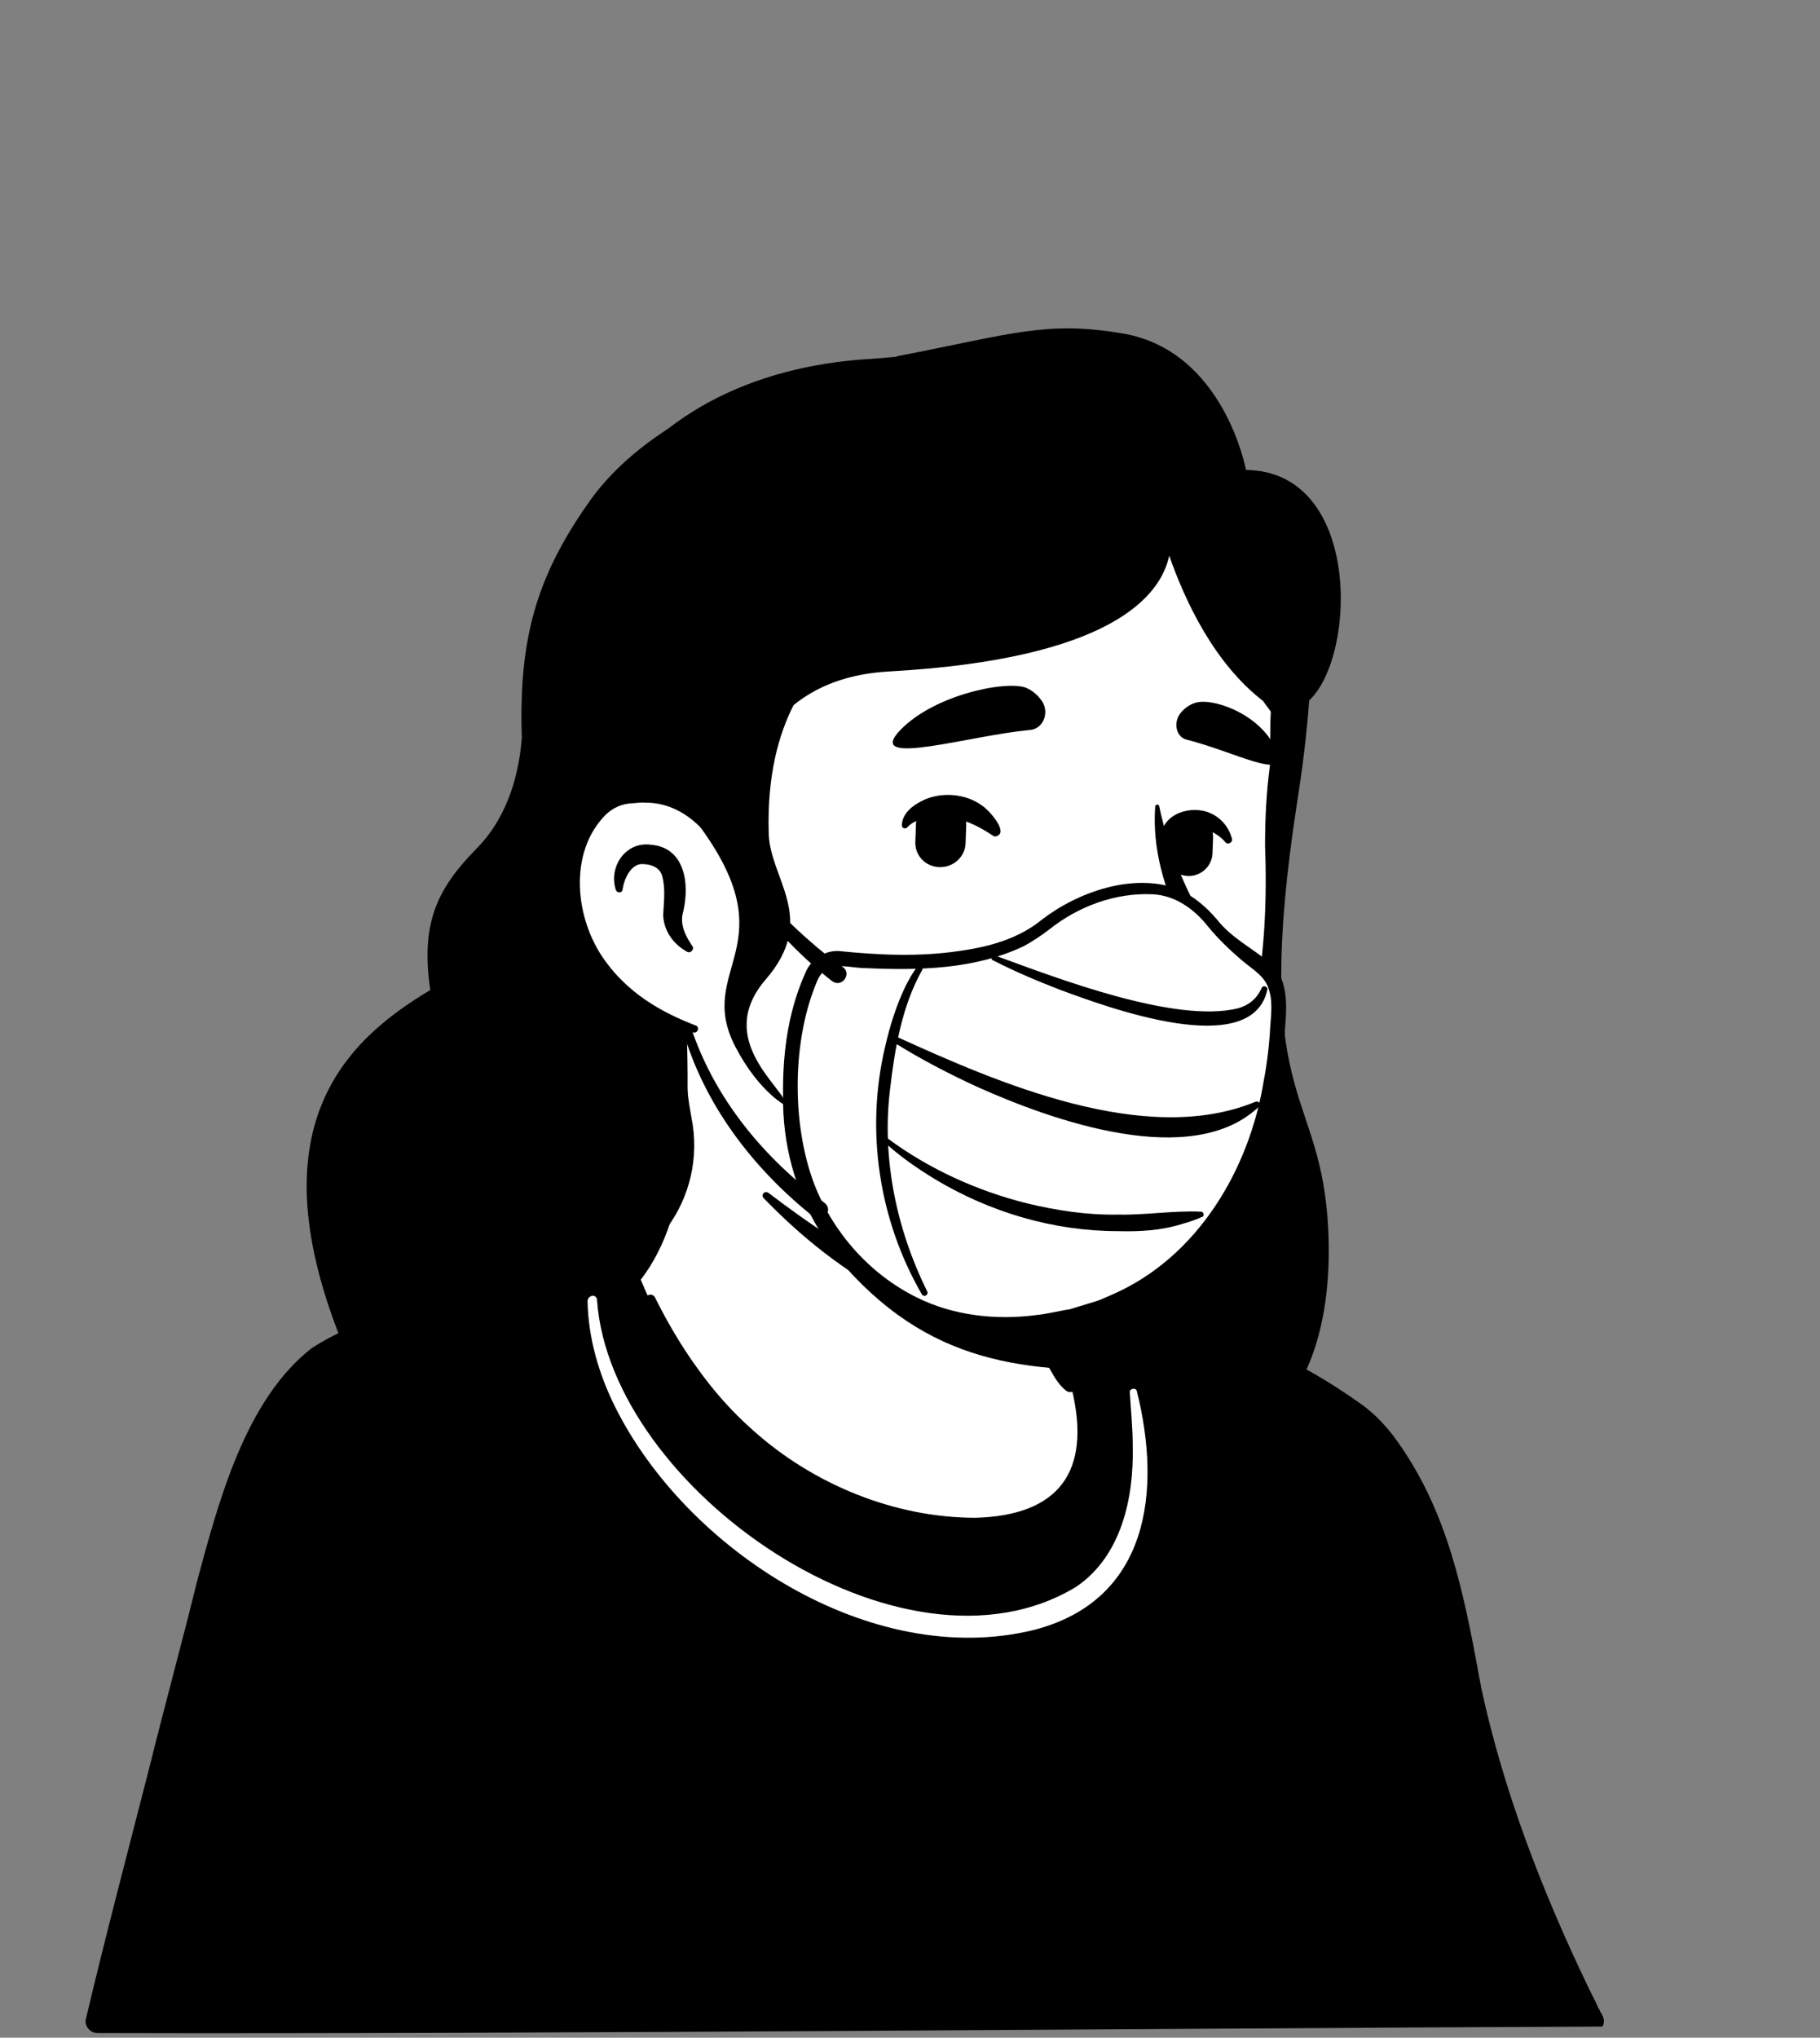 <svg width="84" height="94" viewBox="0 0 84 94" fill="none" xmlns="http://www.w3.org/2000/svg">
<rect x="0" y="0" width="84" height="94" fill="#808080" stroke="none"/>
<g clip-path="url(#clip0_159_3188)">
<path d="M64.412 76.311C64.222 76.448 64.003 76.584 63.812 76.72C63.594 76.857 63.404 76.993 63.185 77.102C62.995 77.211 62.831 77.32 62.64 77.429C62.613 77.456 62.586 77.456 62.559 77.484C61.931 77.865 61.277 78.22 60.623 78.547C60.432 78.656 60.214 78.765 60.023 78.847C60.023 78.847 59.996 78.874 59.969 78.874L59.314 79.201C58.878 79.419 58.415 79.61 57.979 79.801C57.761 79.91 57.515 79.992 57.297 80.073C57.079 80.155 56.834 80.264 56.615 80.346C56.397 80.428 56.152 80.537 55.934 80.619H55.907C55.689 80.701 55.443 80.782 55.225 80.864C54.734 81.028 54.217 81.191 53.726 81.355C53.562 81.409 53.371 81.464 53.208 81.518C52.69 81.682 52.172 81.818 51.654 81.927C51.463 81.982 51.272 82.009 51.054 82.064C50.563 82.173 50.045 82.282 49.555 82.391C49.446 82.418 49.364 82.418 49.255 82.445C49.091 82.472 48.901 82.5 48.737 82.527C48.492 82.554 48.273 82.609 48.028 82.636C47.919 82.663 47.81 82.663 47.701 82.691C47.565 82.718 47.401 82.745 47.238 82.745C46.801 82.8 46.338 82.854 45.902 82.909C45.766 82.936 45.602 82.936 45.466 82.963H45.438C45.248 82.99 45.057 82.99 44.866 83.018C44.675 83.045 44.484 83.045 44.293 83.045C44.184 83.045 44.048 83.072 43.939 83.072C43.721 83.072 43.53 83.1 43.339 83.1C43.067 83.1 42.821 83.127 42.549 83.127H41.186C29.681 82.963 19.349 78.083 11.961 70.341C11.961 70.341 11.961 70.314 11.934 70.314C11.116 69.578 11.825 65.652 15.124 63.171C19.267 60.036 29.191 58.074 29.191 58.074C29.191 58.074 33.034 57.447 47.292 60.418C55.634 62.163 61.986 64.698 65.53 71.568C66.266 72.986 67.002 75.166 64.412 76.311Z" fill="white"/>
<path d="M47.374 60.119C52.608 61.182 58.197 62.327 62.504 65.789C63.949 66.961 64.903 68.679 65.694 70.342C66.075 71.16 66.457 72.005 66.757 72.904C66.92 73.504 67.166 74.186 67.029 74.894C67.002 75.085 66.839 75.331 66.702 75.467C66.075 76.094 65.394 76.476 64.712 76.966C60.705 79.747 56.098 81.71 51.327 82.746C40.695 85.063 29.191 83.264 19.84 77.675C16.732 75.794 13.87 73.504 11.416 70.805C11.144 70.478 11.144 69.933 11.144 69.579C11.171 68.761 11.389 67.97 11.662 67.234C12.316 65.544 13.161 63.854 14.606 62.681C15.642 61.973 16.759 61.373 17.904 60.882C21.503 59.355 25.292 58.292 29.191 57.856C29.518 57.829 29.572 58.292 29.245 58.347C25.51 59.11 21.803 60.255 18.341 61.809C17.087 62.436 15.751 62.981 14.742 63.963C13.788 64.999 13.106 66.28 12.561 67.588C12.207 68.379 11.961 69.633 12.07 70.26C13.788 72.305 15.805 74.104 17.986 75.658C29.927 84 48.056 84.545 60.759 77.593C61.904 76.966 63.022 76.258 64.085 75.522C64.603 75.167 65.148 74.867 65.557 74.458C65.585 74.431 65.557 74.458 65.557 74.486C65.557 74.513 65.53 74.54 65.53 74.54C65.557 74.213 65.448 73.777 65.312 73.341C64.821 71.759 64.031 70.097 63.185 68.652C61.85 66.498 59.587 65.135 57.297 64.044C55.716 63.308 54.053 62.736 52.363 62.191C50.673 61.645 48.955 61.182 47.238 60.773C46.801 60.664 46.938 60.037 47.374 60.119Z" fill="black"/>
</g>
<g clip-path="url(#clip1_159_3188)">
<path d="M73.462 93.214H4.518C4.518 93.214 7.735 82.8 10.161 73.177C11.115 69.415 12.887 64.29 15.068 62.79C18.067 60.718 23.029 59.546 25.264 58.756C26.818 58.21 28.017 58.02 29.135 57.72C29.135 57.856 29.162 57.965 29.162 58.101C29.162 58.101 31.643 63.663 39.304 66.743C45.546 69.279 47.727 68.27 48.3 65.462C48.654 63.663 49.554 63.254 48.981 62.3C48.654 62.027 48.436 61.618 48.327 61.209L48.109 60.31C48.627 60.2 49.118 60.064 49.608 59.901C49.772 59.846 49.908 59.792 50.072 59.737C53.098 61.455 57.269 62 62.312 65.707C63.212 66.362 65.829 69.197 66.919 76.094C68.446 85.172 73.462 93.214 73.462 93.214Z" fill="black"/>
<path d="M73.954 93.486C53.48 93.568 24.692 93.841 4.519 93.786C4.192 93.786 3.946 93.541 3.946 93.214C4.737 89.833 6.018 84.954 6.891 81.546C7.572 78.792 8.417 75.712 9.099 72.931C10.08 69.305 11.307 64.589 14.387 62.19C15.396 61.536 16.514 61.072 17.577 60.664C19.922 59.791 22.32 59.137 24.72 58.401C26.082 57.883 27.609 57.556 29.027 57.147C29.327 57.065 29.627 57.229 29.708 57.501C29.736 57.583 29.736 57.937 29.763 58.019L29.19 57.501C29.408 57.501 29.627 57.638 29.708 57.828C29.926 58.292 30.226 58.782 30.526 59.219C33.416 63.39 38.078 66.061 42.93 67.315C44.32 67.615 46.174 67.97 47.183 66.743C47.837 65.898 47.81 64.589 48.328 63.662C48.519 63.226 48.737 62.953 48.519 62.572L48.628 62.708C48.273 62.381 48.001 61.972 47.864 61.536C47.755 61.127 47.674 60.773 47.592 60.418C47.51 60.118 47.728 59.791 48.028 59.737C48.655 59.6 49.309 59.41 49.909 59.191C50.073 59.137 50.236 59.164 50.372 59.219C51.163 59.573 51.981 59.873 52.826 60.173C55.47 61.018 58.115 61.918 60.541 63.308C61.359 63.771 62.149 64.289 62.913 64.835C63.812 65.516 64.385 66.279 64.957 67.179C67.029 70.423 67.683 74.158 68.365 77.865C69.401 82.663 71.2 87.298 73.326 91.714L73.626 92.314L73.763 92.614L73.844 92.75L73.872 92.832L73.899 92.859C73.899 92.832 73.926 92.886 73.954 92.968C74.063 93.159 74.035 93.377 73.954 93.486ZM72.972 92.941C72.89 93.05 72.863 93.241 72.918 93.377C72.945 93.459 72.972 93.513 72.972 93.486L72.945 93.459L72.89 93.377L72.809 93.241C71.009 90.16 69.51 86.916 68.338 83.563C67.574 81.382 66.947 79.174 66.538 76.884C66.048 73.858 65.284 70.696 63.649 68.079C63.212 67.397 62.667 66.661 62.013 66.17C61.277 65.652 60.541 65.134 59.778 64.698C58.251 63.771 56.615 63.035 54.952 62.381C53.289 61.7 51.517 61.181 49.855 60.227L50.318 60.255C49.664 60.5 48.982 60.691 48.273 60.827L48.709 60.146C48.873 60.745 48.9 61.454 49.391 61.863C49.691 62.19 49.827 62.763 49.745 63.226C49.664 63.635 49.5 63.908 49.391 64.153C49.146 64.671 48.982 65.107 48.873 65.68C47.919 70.423 42.439 68.597 39.332 67.37C34.97 65.625 30.908 62.572 28.7 58.346L29.218 58.673C28.918 58.673 28.672 58.455 28.645 58.156L28.618 57.801L29.327 58.292C27.8 58.564 26.437 58.782 25.019 59.3C21.775 60.309 18.313 61.154 15.505 63.09C12.588 65.216 10.925 72.768 9.998 76.257C8.99 80.101 7.926 83.918 6.809 87.707C6.236 89.615 5.664 91.496 5.064 93.404L4.519 92.668C24.311 92.641 52.908 92.778 72.972 92.941Z" fill="black"/>
<path d="M45.82 68.788L45.874 68.842V68.788H45.82Z" fill="white"/>
<path d="M52.335 58.674C52.335 58.674 52.335 56.057 50.045 55.376C45.82 54.094 37.832 53.522 32.489 53.522C32.489 53.522 30.226 53.685 29.408 54.094C28.618 54.476 27.664 54.721 27.446 56.493C27.337 57.366 27.337 58.756 27.364 59.983C27.391 61.618 28.045 63.2 29.19 64.372C31.017 66.253 34.806 68.706 39.141 69.442C49.582 71.187 52.417 66.635 52.335 64.208C52.226 61.4 52.335 58.674 52.335 58.674Z" fill="black"/>
<path d="M51.762 58.646C51.708 57.474 51.081 56.22 49.881 55.893C49.5 55.784 49.118 55.675 48.764 55.593C43.448 54.421 37.941 54.148 32.489 54.066C31.78 54.148 30.417 54.257 29.626 54.584C29.299 54.748 28.89 54.912 28.617 55.13C27.991 55.675 27.963 56.629 27.936 57.474C27.909 57.965 27.909 58.456 27.909 58.946C27.745 62.272 29.217 64.044 31.862 65.816C33.852 67.179 36.087 68.161 38.459 68.706C41.703 69.333 45.301 69.633 48.409 68.379C50.045 67.724 51.572 66.334 51.762 64.535C51.79 64.153 51.762 63.499 51.762 63.117C51.708 61.7 51.708 60.091 51.762 58.646ZM52.88 58.674C52.853 60.118 52.853 61.672 52.88 63.117C52.88 63.581 52.935 64.235 52.88 64.671C52.635 66.961 50.808 68.678 48.818 69.496C45.683 70.805 42.194 70.587 38.922 70.069C38.214 69.933 37.341 69.742 36.66 69.524C33.715 68.57 30.962 67.043 28.754 64.862C27.173 63.308 26.573 61.127 26.709 58.974C26.791 57.392 26.518 55.511 27.827 54.285C28.236 53.957 28.645 53.767 29.081 53.576C30.199 53.14 31.289 53.058 32.434 52.949C36.114 52.976 39.795 53.167 43.475 53.603C45.656 53.876 47.864 54.175 49.99 54.803L50.154 54.857L50.345 54.939C51.299 55.402 51.708 56.411 52.253 57.229C52.608 57.665 52.853 58.128 52.88 58.674Z" fill="black"/>
<path d="M27.554 59.955C28.154 68.706 41.648 78.057 49.663 73.204C51.763 71.787 52.335 69.088 52.28 66.716C52.28 65.898 52.199 65.08 52.144 64.235C52.117 64.044 52.444 63.99 52.471 64.181C53.616 68.76 53.044 73.831 47.7 75.194C40.204 77.021 31.698 71.514 28.399 64.917C27.636 63.39 27.145 61.7 27.118 60.01C27.145 59.737 27.527 59.682 27.554 59.955Z" fill="white"/>
</g>
<path d="M49.936 67.37C49.364 70.178 45.656 71.868 39.413 69.333C32.925 66.716 30.117 60.473 29.408 58.619C33.252 51.422 30.58 46.433 30.58 46.433C39.44 45.67 47.183 56.029 47.183 56.029L48.382 61.154C48.491 61.59 48.709 61.972 49.036 62.245C49.609 63.253 50.29 65.57 49.936 67.37Z" fill="white"/>
<path d="M29.272 58.701C29.79 57.91 30.117 56.983 30.335 56.084C30.744 54.203 30.881 52.294 30.908 50.386V49.677C30.826 48.968 30.581 48.232 30.308 47.578C29.954 46.706 31.235 46.16 31.644 47.033C31.698 47.142 31.698 47.333 31.698 47.442C31.78 51.149 31.944 55.92 29.599 59.001C29.436 59.164 29.108 58.919 29.272 58.701ZM47.483 55.974C47.891 56.22 48.028 56.547 48.082 56.874C48.246 57.528 48.191 58.237 48.355 58.919C48.491 59.573 48.9 60.2 49.009 60.882C49.145 61.59 49.554 63.09 49.718 63.826C49.772 63.989 49.663 64.18 49.472 64.207C49.364 64.235 49.282 64.207 49.2 64.153C48.846 63.853 48.682 63.553 48.464 63.172C48.109 62.517 47.864 61.917 47.646 61.181C47.455 60.527 47.537 59.818 47.373 59.137C47.237 58.483 46.855 57.855 46.719 57.174C46.637 56.847 46.61 56.492 46.855 56.084C47.019 55.92 47.292 55.865 47.483 55.974Z" fill="black"/>
<path d="M49.445 63.172C44.238 62.9 39.986 61.264 35.842 53.876C39.331 56.956 43.448 58.129 47.782 58.674L48.355 61.182C48.464 61.618 49.118 62.9 49.445 63.172Z" fill="black"/>
<path d="M49.228 62.163C50.154 63.908 50.7 66.089 50.127 68.025C49.691 69.388 48.437 70.396 47.074 70.778C43.912 71.623 40.259 70.287 37.451 68.788C33.989 66.852 31.426 63.608 29.79 60.064C29.681 59.792 30.063 59.574 30.227 59.846C30.799 60.991 31.453 62.109 32.189 63.118C32.925 64.153 33.77 65.108 34.725 65.953C37.505 68.461 41.267 70.015 45.029 70.015C48.901 69.906 50.373 67.861 49.473 64.099C49.337 63.499 49.119 62.872 48.819 62.354C48.655 62.136 49.064 61.891 49.228 62.163Z" fill="black"/>
<path d="M59.777 29.422C60.268 31.712 58.633 34.166 58.633 40.272C58.633 46.515 57.487 53.303 52.771 58.02C48.709 62.081 44.048 61.918 38.568 57.638C37.805 57.038 35.133 55.021 34.452 54.339C33.661 53.549 33.225 52.976 32.843 52.376C32.516 51.831 32.598 48.669 32.134 47.933C30.935 45.943 30.689 48.096 29.136 46.352C26.982 44.007 24.392 39.291 25.673 30.949C27.745 17.427 38.459 15.846 46.392 17.346C54.38 18.872 58.469 23.398 59.777 29.422Z" fill="white"/>
<path d="M30.499 48.778C29.872 47.742 29.081 46.816 28.345 45.861C27.609 44.853 27.009 43.79 26.519 42.645C23.738 35.911 24.147 27.106 29.081 21.435C32.462 17.564 37.805 16.283 42.712 16.555C47.619 16.855 52.717 18.109 56.343 21.653C58.442 23.698 59.778 26.424 60.377 29.259C60.568 30.159 60.432 31.14 60.214 31.985C59.587 34.357 58.987 36.62 58.932 39.073C58.96 42.726 58.851 46.461 57.788 49.978C57.024 52.322 56.124 54.667 54.707 56.712C53.235 58.783 51.027 60.446 48.491 60.937C43.394 61.973 38.623 58.756 35.242 55.267C35.106 55.103 35.297 54.912 35.46 55.021C37.396 56.493 39.386 57.856 41.54 58.783C47.755 61.646 52.908 59.001 55.634 53.004C57.924 48.642 58.578 43.926 58.387 39.046C58.387 37.819 58.442 36.593 58.605 35.366C58.769 33.594 59.369 31.822 59.341 30.077C58.878 27.242 57.569 24.516 55.607 22.417C50.945 17.482 42.003 16.038 35.733 18.273C28.345 20.89 26.355 28.332 25.946 35.448C25.674 39.7 26.928 43.871 30.145 46.788L31.426 48.124C31.862 48.724 30.935 49.433 30.499 48.778Z" fill="black"/>
<path d="M33.716 40.109C33.716 40.109 32.871 36.019 28.89 36.51C25.456 36.946 24.256 45.179 32.053 47.469" fill="white"/>
<path d="M31.698 43.898C31.071 43.544 30.635 42.944 30.608 42.208C30.635 41.663 30.717 41.035 30.58 40.49C30.499 39.972 29.953 39.836 29.544 39.863C29.108 39.945 28.836 40.49 28.754 40.926C28.754 40.954 28.727 41.035 28.727 41.063C28.699 41.199 28.481 41.199 28.427 41.063C28.072 40 28.863 38.827 30.008 38.964C31.616 39.073 31.834 40.763 31.535 42.044C31.371 42.589 31.589 43.08 31.889 43.544L31.944 43.625C32.08 43.789 31.862 44.007 31.698 43.898ZM53.507 37.219C53.916 39.154 54.679 40.954 55.634 42.644C56.479 44.716 54.298 46.679 52.362 46.597C52.144 46.597 52.117 46.297 52.308 46.242C53.535 45.861 54.652 45.043 54.843 43.789C54.925 43.407 54.816 43.08 54.625 42.753C53.725 41.063 53.18 39.127 53.316 37.219C53.316 37.083 53.507 37.083 53.507 37.219Z" fill="black"/>
<path d="M33.58 40.136C32.953 38.528 31.59 37.001 29.763 37.028C29.599 37.001 29.327 37.056 29.163 37.056C28.7 37.083 28.318 37.246 27.964 37.574C26.219 39.318 26.519 42.399 27.937 44.334C28.427 45.016 29.054 45.616 29.763 46.106C30.472 46.597 31.262 46.979 32.108 47.306C32.298 47.36 32.217 47.66 32.026 47.633C30.199 47.251 28.455 46.352 27.255 44.852C25.401 42.617 25.02 38.882 27.228 36.701C27.718 36.265 28.4 35.938 29.082 35.938C29.3 35.938 29.627 35.883 29.845 35.938C30.99 35.992 32.08 36.565 32.789 37.464C33.416 38.228 33.77 39.155 33.88 40.081C33.88 40.245 33.634 40.3 33.58 40.136Z" fill="black"/>
<path d="M59.852 37.11C60.124 35.392 60.315 33.811 60.424 32.312C62.633 30.24 62.823 21.734 57.507 21.68C57.507 21.68 56.499 16.173 51.81 15.382C48.266 14.783 46.712 15.41 41.478 16.418C41.396 16.445 41.314 16.473 41.205 16.473C34.935 16.936 29.646 19.717 27.247 23.07C25.23 25.905 24.33 28.304 24.112 31.494C24.112 31.685 24.085 31.875 24.085 32.066V32.121C24.058 32.721 24.058 33.348 24.085 34.002C23.976 35.529 23.512 37.6 22.013 39.127C20.214 40.953 19.396 42.535 19.859 45.67C15.934 48.014 11.681 52.022 15.906 62.217C18.142 60.882 20.895 59.873 23.54 59.437C24.385 59.3 25.284 59.191 26.238 59.137C30.055 58.864 32.672 55.266 31.909 51.531C31.773 50.795 31.664 50.004 31.664 49.105C31.664 48.559 31.691 48.041 31.745 47.551C24.248 45.179 25.448 37.11 28.856 36.673C30.082 36.51 30.982 36.81 31.691 37.246C31.827 37.491 31.991 37.709 32.154 37.928C36.489 43.68 32.018 44.634 33.953 48.314C35.071 50.441 36.325 51.04 36.325 51.04C36.243 50.195 32.918 47.987 35.344 45.179C37.77 42.371 35.535 40.572 35.48 38.446C35.398 35.774 35.944 33.866 36.625 32.53C37.661 31.685 39.079 31.085 41.014 30.976C51.346 30.403 53.582 27.459 53.963 25.633C54.699 27.732 56.035 30.594 58.298 32.339C58.407 32.502 58.543 32.666 58.652 32.83C58.462 36.074 59.525 47.224 55.299 54.802C54.154 56.874 52.791 58.673 51.264 58.946C50.174 59.137 49.956 59.437 49.084 59.655C48.293 59.873 48.375 60.091 48.375 60.091C48.375 63.335 53.255 62.326 55.708 62.599C57.916 62.844 59.825 64.017 59.825 64.017C59.825 64.017 61.678 61.618 61.269 56.165C60.806 50.113 57.78 50.659 59.852 37.11Z" fill="black"/>
<path d="M47.537 33.675C48.137 33.621 48.437 32.912 48.109 32.367C47.919 32.094 47.673 31.849 47.319 31.712C46.283 31.385 42.903 32.121 41.43 33.812C40.122 35.365 44.811 33.92 47.537 33.675ZM54.734 34.111C54.27 33.975 54.134 33.294 54.516 32.857C54.707 32.639 54.979 32.448 55.279 32.394C56.206 32.23 58.332 33.075 58.932 34.684C59.477 36.074 56.942 34.657 54.734 34.111ZM43.339 40C42.684 39.973 42.194 39.427 42.248 38.773L42.276 38.01C42.303 37.355 42.848 36.865 43.502 36.919C44.157 36.947 44.647 37.492 44.593 38.146L44.565 38.909C44.538 39.536 43.993 40.027 43.339 40ZM54.816 40.409C54.216 40.382 53.752 39.864 53.78 39.264L53.807 38.555C53.834 37.955 54.352 37.492 54.952 37.519C55.552 37.546 56.015 38.064 55.988 38.664L55.961 39.373C55.933 39.973 55.416 40.436 54.816 40.409Z" fill="black"/>
<path d="M45.793 38.528C44.893 37.928 43.911 37.519 42.821 37.737C42.467 37.792 42.112 37.901 41.894 38.146C41.812 38.255 41.622 38.228 41.622 38.065C41.649 37.519 42.112 37.165 42.548 36.947C43.394 36.511 44.566 36.592 45.329 37.165C45.602 37.328 46.529 38.337 46.038 38.555C45.929 38.61 45.874 38.582 45.793 38.528ZM53.589 38.664C53.589 37.519 55.007 37.11 55.879 37.519C56.37 37.737 56.724 38.173 56.86 38.691C56.915 38.855 56.67 38.991 56.56 38.855C56.097 38.31 55.306 38.037 54.679 38.364C54.489 38.473 54.461 38.555 54.407 38.664C54.407 39.209 53.616 39.182 53.589 38.664Z" fill="black"/>
<path d="M51.681 49.186C51.218 49.514 50.536 49.241 50.045 49.459C49.691 49.568 49.118 50.059 48.301 50.004C47.646 49.95 47.319 49.623 46.774 49.377C46.201 49.186 45.602 48.832 45.22 48.369C45.138 48.287 45.138 48.178 45.22 48.096C45.329 47.987 45.438 48.069 45.547 48.123C45.792 48.26 45.983 48.369 46.174 48.423C46.365 48.478 46.556 48.423 46.856 48.423C47.156 48.396 47.592 48.532 47.864 48.75C48.055 48.887 48.273 48.968 48.437 48.996C48.873 49.077 49.418 48.723 49.882 48.669C50.209 48.614 50.563 48.641 50.836 48.723C51.108 48.805 51.299 48.859 51.517 48.805C51.763 48.75 51.899 49.077 51.681 49.186Z" fill="black"/>
<path d="M55.743 47.115C55.607 46.297 55.116 44.934 54.353 45.534C54.053 45.779 52.499 46.27 52.199 46.297C51.327 46.379 50.672 46.27 50.045 45.779C49.337 45.207 49.337 44.961 49.173 44.907C46.311 43.953 42.712 42.999 41.54 46.843C41.267 47.742 38.923 54.966 43.53 59.41C43.993 59.519 46.719 60.855 52.335 59.355C53.017 59.056 53.889 58.756 54.271 58.047C55.934 54.966 56.016 48.86 55.743 47.115ZM46.474 54.012C44.102 54.012 43.666 52.486 43.557 51.995C43.366 49.868 43.748 48.096 44.293 47.469C45.711 45.916 47.783 47.715 50.018 47.878C52.226 48.042 53.807 46.979 53.998 49.459C54.053 50.059 54.026 50.741 53.998 51.422V51.504C53.916 52.267 53.78 53.385 52.908 53.576C50.863 54.012 51.599 53.113 50.373 53.113C49.228 53.14 50.045 54.012 46.474 54.012Z" fill="black"/>
<path d="M55.961 42.562C55.225 41.663 54.271 41.036 53.126 41.009C51.926 40.981 50.045 41.254 48.164 42.753C45.711 44.716 40.804 44.416 38.868 44.225C38.323 44.171 37.805 44.444 37.56 44.934C37.015 46.025 36.279 48.287 36.633 51.94C37.096 56.929 41.158 61.455 46.883 61.073C54.407 60.61 58.796 54.557 59.069 46.461C59.014 44.225 57.679 44.689 55.961 42.562Z" fill="white"/>
<path d="M55.743 42.725C55.116 41.935 54.244 41.308 53.208 41.253C51.49 41.172 49.773 41.799 48.41 42.889C48.056 43.162 47.647 43.434 47.238 43.652C45.002 44.716 42.413 44.77 39.986 44.661C39.495 44.661 38.978 44.525 38.46 44.579C38.132 44.634 37.86 44.907 37.724 45.234C36.551 47.96 36.524 51.858 37.587 54.639C38.46 56.874 40.15 58.782 42.303 59.846C43.994 60.691 45.956 60.909 47.837 60.663C48.192 60.636 49.037 60.445 49.391 60.391C49.582 60.336 50.455 60.064 50.645 60.009C50.809 59.955 51.218 59.764 51.354 59.709C55.28 57.992 57.679 53.93 58.333 49.813C58.469 49.132 58.551 48.423 58.606 47.714C58.633 47.006 58.769 46.297 58.578 45.697C58.415 45.043 57.842 44.743 57.325 44.307C56.752 43.816 56.207 43.298 55.743 42.725ZM56.152 42.398C56.834 43.271 57.761 43.707 58.606 44.416C59.56 45.206 59.369 46.651 59.287 47.714C59.287 48.014 59.178 48.478 59.151 48.805C58.688 52.022 57.379 55.184 55.144 57.583C52.036 60.882 46.856 62.435 42.522 60.773C38.405 59.137 36.088 54.884 36.142 50.577C36.115 48.75 36.333 46.897 37.042 45.179C37.096 45.043 37.151 44.934 37.206 44.797C37.478 44.225 38.078 43.843 38.705 43.87C40.559 44.061 42.44 44.143 44.266 43.87C45.657 43.68 47.02 43.298 48.083 42.426C49.746 41.144 52.308 40.245 54.353 41.008C55.089 41.335 55.661 41.826 56.152 42.398Z" fill="black"/>
<path d="M45.956 44.089C48.791 45.125 54.243 47.224 57.133 46.515C57.624 46.379 58.005 46.079 58.224 45.588C58.278 45.425 58.523 45.507 58.496 45.643C57.788 48.969 51.027 46.433 48.955 45.67C47.892 45.261 46.856 44.825 45.847 44.307C45.683 44.28 45.792 44.034 45.956 44.089ZM41.322 47.797C46.038 49.95 52.88 52.922 57.951 50.822C58.087 50.768 58.224 50.931 58.115 51.041C55.007 54.012 48.519 51.668 45.111 50.141C43.748 49.514 42.439 48.832 41.185 48.042C41.049 47.96 41.158 47.715 41.322 47.797ZM40.967 52.513C42.876 53.93 45.111 54.939 47.401 55.511C48.764 55.839 50.181 56.057 51.599 56.029C52.88 56.057 54.134 55.839 55.416 55.893C55.498 55.893 55.552 55.948 55.552 56.029C55.552 56.084 55.525 56.139 55.47 56.139C55.17 56.275 54.843 56.384 54.543 56.466C53.589 56.766 52.581 56.82 51.599 56.793C48.628 56.793 45.683 55.92 43.148 54.394C42.303 53.876 41.512 53.331 40.776 52.649C40.667 52.594 40.831 52.404 40.967 52.513Z" fill="black"/>
<path d="M42.548 44.771C41.621 46.434 41.294 48.397 41.076 50.278C40.695 53.44 41.376 56.711 42.794 59.574C42.876 59.71 42.657 59.873 42.548 59.71C40.558 56.275 39.931 52.131 40.858 48.26C41.076 47.306 41.376 46.352 41.812 45.452C41.976 45.152 42.112 44.88 42.33 44.607C42.385 44.553 42.467 44.525 42.521 44.58C42.576 44.634 42.603 44.716 42.548 44.771ZM38.405 45.261C36.769 43.98 35.406 42.481 34.206 40.791C33.797 40.245 33.47 39.646 33.116 39.073C33.061 38.991 33.089 38.855 33.198 38.8C33.279 38.746 33.416 38.773 33.47 38.882C34.533 40.572 35.842 42.072 37.341 43.38C37.832 43.817 38.377 44.253 38.895 44.607C39.331 44.907 38.868 45.589 38.405 45.261ZM31.889 47.388C32.98 50.686 35.27 53.44 38.05 55.484C38.486 55.812 37.996 56.466 37.559 56.139C34.779 53.931 32.489 50.959 31.508 47.497C31.426 47.252 31.807 47.115 31.889 47.388Z" fill="black"/>
<defs>
<clipPath id="clip0_159_3188">
<rect width="83.42" height="83.42" fill="white" transform="translate(0.048 0.416)"/>
</clipPath>
<clipPath id="clip1_159_3188">
<rect width="83.42" height="93.507" fill="white" transform="translate(0.048 0.416)"/>
</clipPath>
</defs>
</svg>

